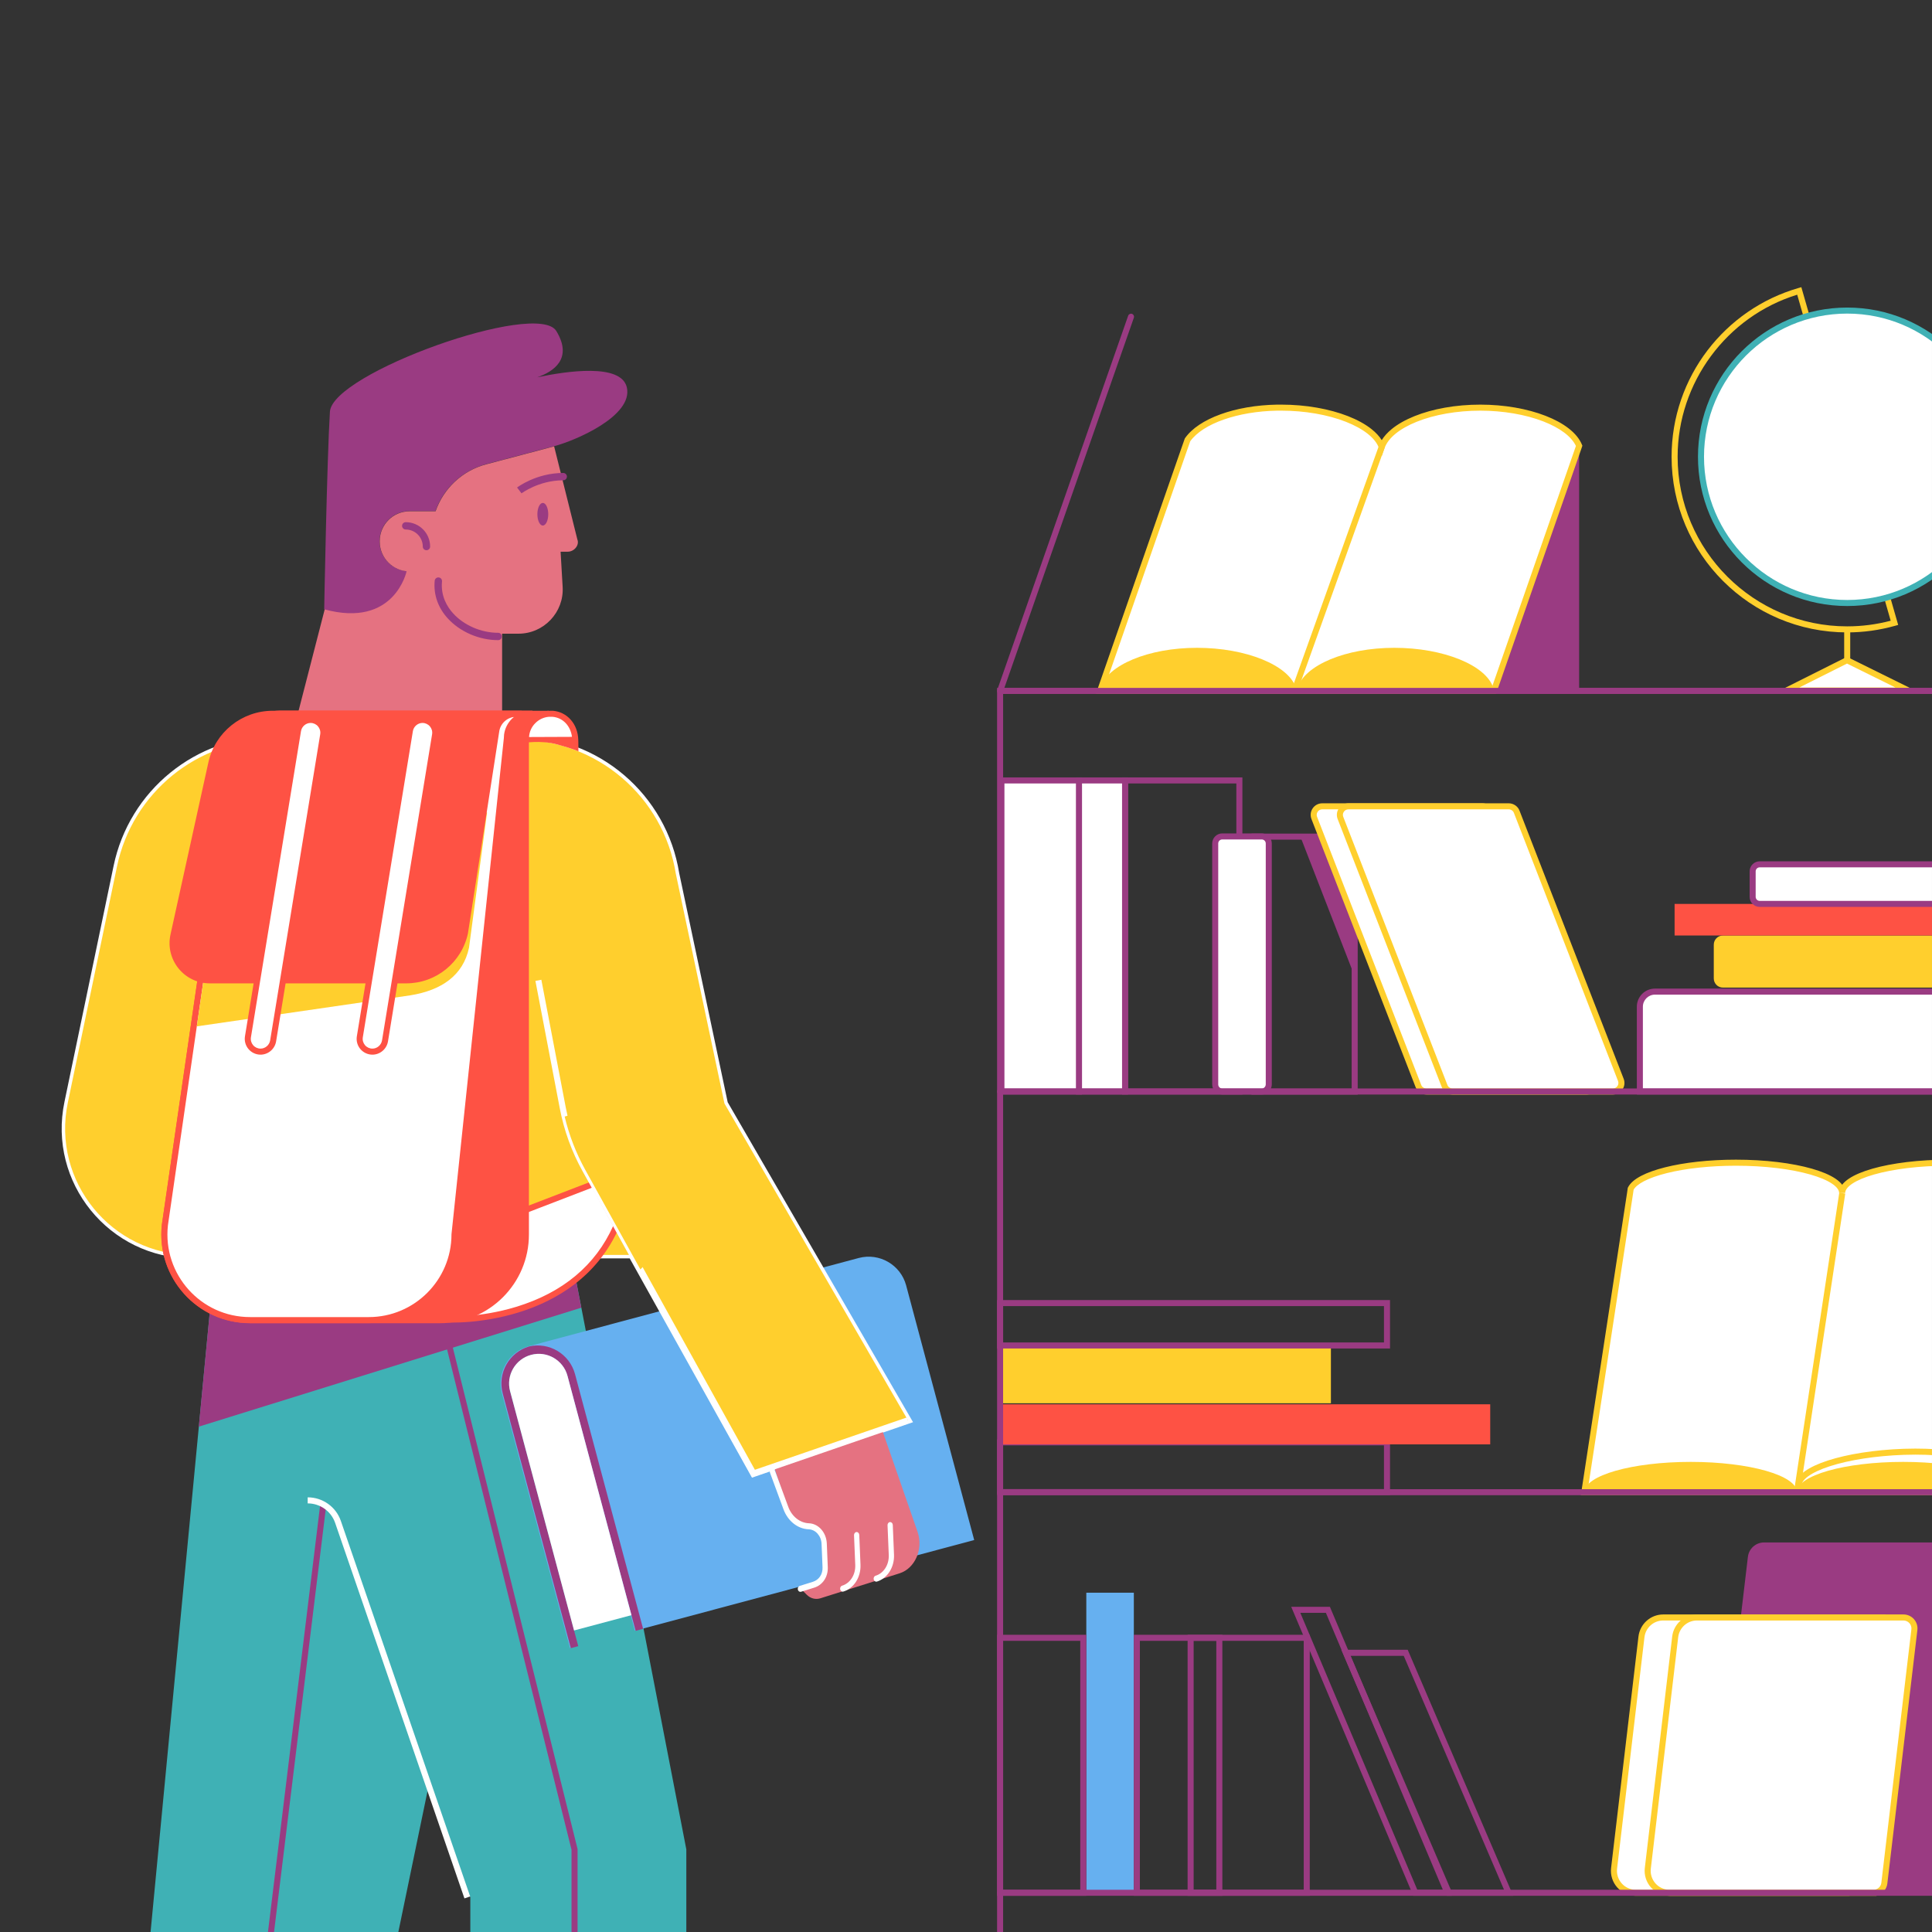 <?xml version="1.0" encoding="UTF-8" standalone="no"?><!DOCTYPE svg PUBLIC "-//W3C//DTD SVG 1.1//EN" "http://www.w3.org/Graphics/SVG/1.1/DTD/svg11.dtd"><svg width="100%" height="100%" viewBox="0 0 65800 65800" version="1.1" preserveAspectRatio="xMidYMid slice" xmlns="http://www.w3.org/2000/svg" xmlns:xlink="http://www.w3.org/1999/xlink" xml:space="preserve" xmlns:serif="http://www.serif.com/" style="fill-rule:evenodd;clip-rule:evenodd;stroke-linejoin:round;stroke-miterlimit:2;"><rect x="0" y="0" width="65800" height="65800" fill="#333333" stroke="none"/><g id="Layer-1" serif:id="Layer 1"></g><rect id="Artboard1" x="0" y="0" width="65799.7" height="65799.7" style="fill:none;"/><path d="M7330.61,42740.7l0,0.085l-2202.59,23058.9l8438.76,0l1000.48,-4830.27l1450.74,3652.59l-0,1177.68l7356.69,0l0,-2813.56l-3923.58,-20245.4l-12120.5,0Zm-0.033,0.085l0.033,-0l-0.033,-0Z" style="fill:#3fb1b5;fill-rule:nonzero;"/><path d="M9126.25,65799.7l207.281,0l1779.19,-14551.1l-204.227,-24.969l-1782.24,14576.1Z" style="fill:#9a3b82;fill-rule:nonzero;"/><path d="M14858.5,44480.4l4606.41,18518.3l-0,2800.98l205.735,0l-0,-2826.19l-3.045,-12.227l-4609.47,-18530.6l-199.635,49.658Z" style="fill:#9a3b82;fill-rule:nonzero;"/><g><clipPath id="_clip1"><rect x="0" y="-0" width="65799.7" height="65799.7" clip-rule="nonzero"/></clipPath><g clip-path="url(#_clip1)"><path d="M15817.8,64655.8l-4403.67,-12789.3c-136.669,-397.538 -512.447,-664.6 -935.09,-664.6l-0,-205.735c510.461,0 964.425,322.865 1129.63,803.401l4403.65,12789.2l-194.525,66.98Z" style="fill:#fff;fill-rule:nonzero;"/><path d="M6771.55,48588.3l559.035,-5847.62l12120.5,0l346.382,1797.21l-13025.9,4050.4l0.019,0Z" style="fill:#9a3b82;fill-rule:nonzero;"/><rect x="36997.4" y="54244.2" width="1618.81" height="10220.4" style="fill:#66b0f0;"/><path d="M68011.9,64464.5l-9215.59,-0c-332.609,-0 -589.861,-288.101 -548.739,-617.351l1282.71,-10827.4c34.334,-277.812 270.926,-487.056 548.739,-487.056l9215.59,-0c332.604,-0 589.861,288.049 548.734,617.308l-1282.71,10827.5c-34.329,277.799 -270.931,487.024 -548.744,487.024l0,-0.019l0,0.038Z" style="fill:#9a3b82;fill-rule:nonzero;"/><path d="M62990.9,64464.5l-7277.8,-0c-445.837,-0 -792.214,-390.994 -740.767,-833.434l932.893,-7884.87c44.565,-373.829 363.499,-658.429 740.767,-658.429l7452.71,-0l-1107.8,9376.74l0,-0.009Z" style="fill:#fff;fill-rule:nonzero;"/><path d="M55074.5,63643.1c-21.132,182.219 36.92,365.523 159.287,502.947c59.72,67.07 130.982,119.96 211.806,157.202c84,38.71 174.002,58.333 267.516,58.333l7186.37,0l1083.49,-9171l-7336.97,-0c-325.493,-0 -600.04,244.078 -638.623,567.74l-932.879,7884.78Zm7916.41,924.213l-7277.8,-0c-123.449,-0 -242.425,-25.977 -353.619,-77.212c-53.091,-24.468 -103.896,-54.637 -150.991,-89.674c-46.527,-34.605 -89.71,-74.157 -128.359,-117.565c-38.765,-43.534 -73.178,-91.172 -102.265,-141.588c-29.434,-51.011 -53.588,-105.152 -71.801,-160.927c-38.124,-116.75 -50.201,-238.279 -35.903,-361.213l0.018,-0.206l932.889,-7884.87c24.566,-206.011 123.777,-395.678 279.391,-534.156c155.839,-138.679 355.967,-215.053 563.533,-215.053l7568.44,0l-13.586,114.938l-1107.8,9376.74l-102.153,-6.015l-0,96.799Z" style="fill:#ffcf2d;fill-rule:nonzero;"/><path d="M63806.9,64464.5l-6945.09,-0c-445.836,-0 -792.218,-390.994 -740.767,-833.434l932.795,-7884.87c44.659,-373.829 363.593,-658.429 740.861,-658.429l7034.32,-0c222.918,-0 397.823,195.475 370.376,418.393l-1022.11,8625.66c-20.56,192.047 -181.702,332.684 -370.381,332.684l0,-0.019l0,0.01Z" style="fill:#fff;fill-rule:nonzero;"/><path d="M56223.2,63643.1c-21.132,182.219 36.92,365.533 159.287,502.957c59.72,67.07 130.982,119.959 211.806,157.202c84,38.709 174.006,58.333 267.516,58.333l6945.1,-0l-0,0.009c138.145,0 253.401,-103.507 268.097,-240.766l0.126,-1.158l1022.12,-8625.66l0.06,-0.469c4.83,-39.247 1.242,-77.928 -10.657,-114.984c-11.459,-35.655 -29.982,-68.114 -55.063,-96.471c-51.423,-58.15 -125.263,-91.5 -202.568,-91.5l-7034.32,0c-325.465,0 -600.054,244.088 -638.726,567.768l-932.776,7884.75l-0,-0.01Zm7583.71,924.236l-102.865,0l-0,-0.014l-6842.23,0c-123.449,0 -242.425,-25.976 -353.619,-77.212c-53.091,-24.468 -103.896,-54.637 -150.991,-89.673c-46.528,-34.606 -89.711,-74.158 -128.359,-117.566c-38.765,-43.534 -73.178,-91.177 -102.265,-141.588c-29.434,-51.011 -53.588,-105.151 -71.802,-160.926c-38.123,-116.751 -50.2,-238.28 -35.903,-361.214l0.024,-0.201l932.79,-7884.87l0.018,-0.117c24.599,-205.913 123.843,-395.575 279.458,-534.043c155.848,-138.675 355.98,-215.048 563.542,-215.048l7034.32,-0c69.534,-0 136.594,14.7 199.317,43.693c60.239,27.851 113.18,67.295 157.361,117.238c44.036,49.798 76.608,106.936 96.822,169.841c21.081,65.627 27.471,133.906 18.992,202.934l-1022.01,8624.86c-22.435,206.667 -174.128,369.833 -369.725,412.796l-0,11.098l-99.68,0.004c-1.063,0.01 -2.117,0.014 -3.185,0.014" style="fill:#ffcf2d;fill-rule:nonzero;"/><path d="M38821.9,64361.7l2603.18,0l0,-8478.22l-2603.18,-0l-0,8478.22Zm2808.92,205.73l-3014.65,0l-0,-8889.68l3014.65,-0l0,8889.68Z" style="fill:#9a3b82;fill-rule:nonzero;"/><path d="M40653.3,64361.7l3748.7,0l0,-8478.22l-3748.7,-0l0,8478.22Zm3954.44,205.73l-4160.18,0l-0,-8889.68l4160.18,-0l0,8889.68Z" style="fill:#9a3b82;fill-rule:nonzero;"/><path d="M48270.5,64361.6l870.696,0l-3984.15,-9431.69l-870.695,0l3984.15,9431.69Zm1180.94,205.731l-1317.37,-0l-26.543,-62.835l-4071.06,-9637.42l-60.366,-142.895l1317.37,-0l26.543,62.835l4071.06,9637.43l60.366,142.891Z" style="fill:#9a3b82;fill-rule:nonzero;"/><path d="M49411.8,64361.6l1813.3,0l-3416.88,-7967.19l-1813.39,-0l3416.97,7967.19Zm2125.39,205.731l-2261.01,-0l-26.726,-62.32l-3505.21,-8172.92l-61.504,-143.415l2261.11,-0l26.726,62.324l3505.1,8172.93l61.509,143.406Z" style="fill:#9a3b82;fill-rule:nonzero;"/><path d="M34164.3,64361.7l2627.19,0l-0,-8478.22l-2627.19,-0l0,8478.22Zm2832.92,205.73l-3038.66,0l0,-8889.68l3038.66,-0l-0,8889.68Z" style="fill:#9a3b82;fill-rule:nonzero;"/><path d="M34164.3,50714.8l12971.1,-0l-0,-1488.51l-12971.1,-0l0,1488.51Zm13176.9,205.73l-13382.6,-0l-0,-1899.98l13382.6,-0l-0,1899.98Z" style="fill:#9a3b82;fill-rule:nonzero;"/><rect x="34061.4" y="47827.2" width="16692.3" height="1365.01" style="fill:#fe5244;"/><rect x="34061.4" y="45858.4" width="11266.5" height="1934.34" style="fill:#ffcf2d;"/><path d="M34164.3,45721.1l12971.1,0l-0,-1238.16l-12971.1,-0l0,1238.16Zm13176.9,205.735l-13382.6,0l-0,-1649.63l13382.6,-0l-0,1649.63Z" style="fill:#9a3b82;fill-rule:nonzero;"/><path d="M69973.7,40573.1l-10.335,58.338l-1557.08,10186.2l-14445.8,0l1557.08,-10186.2l20.556,-144.118c247.021,-500.726 1756,-888.23 3584.01,-888.23c1999.58,0 3618.34,462.954 3618.34,1032.35c-0,-569.394 1618.85,-1032.35 3618.34,-1032.35c1930.91,3.439 3505.1,432.162 3614.89,974.01" style="fill:#fff;fill-rule:nonzero;"/><path d="M54080.2,50714.7l14237.7,0l1543.74,-10098.8l0.393,-2.398l6.573,-37.149c-27.944,-96.78 -126.893,-198.54 -287.665,-295.441c-90.835,-54.754 -201.111,-107.724 -327.769,-157.446c-127.502,-50.051 -272.463,-97.141 -430.893,-139.963c-665.527,-179.909 -1540.48,-279.893 -2463.71,-281.542c-484.466,0.005 -954.283,27.087 -1396.37,80.492c-212.017,25.61 -416.412,57.288 -607.503,94.151c-188.627,36.395 -365.818,78.131 -526.67,124.059c-159.689,45.591 -304.332,95.613 -429.913,148.671c-124.513,52.609 -230.821,108.421 -315.974,165.864c-82.159,55.434 -144.291,112.08 -184.668,168.371c-36.456,50.823 -54.187,99.192 -54.187,147.875l-205.726,-0c0,-48.683 -17.736,-97.056 -54.187,-147.88c-40.372,-56.286 -102.504,-112.937 -184.663,-168.366c-85.144,-57.447 -191.452,-113.255 -315.96,-165.864c-125.581,-53.058 -270.214,-103.08 -429.899,-148.671c-160.847,-45.928 -338.039,-87.664 -526.666,-124.059c-191.086,-36.863 -395.481,-68.541 -607.503,-94.151c-442.149,-53.41 -912.032,-80.492 -1396.6,-80.492c-869.801,0 -1707.89,89.945 -2359.88,253.256c-155.6,38.981 -299.971,82.023 -429.103,127.942c-128.363,45.647 -242.865,94.55 -340.324,145.35c-178.724,93.168 -301.119,193.419 -355.358,290.832l-18.209,127.646l-1538.99,10067.8Zm14414.4,205.731l-14653.9,-0l18.106,-118.409l1557.08,-10186.2l22.73,-159.362l7.266,-14.719c36.643,-74.284 95.651,-146.493 175.365,-214.621c73.633,-62.934 166.66,-123.867 276.482,-181.118c211.684,-110.356 485.735,-208.068 814.545,-290.428c327.625,-82.07 698.46,-146.137 1102.19,-190.435c417.186,-45.778 857.152,-68.991 1307.68,-68.991c492.776,0 970.965,27.583 1421.27,81.977c216.791,26.187 425.997,58.623 621.796,96.395c194.501,37.524 377.591,80.67 544.181,128.233c167.682,47.877 320.256,100.696 453.496,156.996c136.726,57.771 254.802,119.955 350.954,184.827c96.293,64.971 172.455,133.976 226.642,205.286c54.188,-71.319 130.35,-140.31 226.652,-205.286c96.148,-64.872 214.233,-127.056 350.968,-184.827c133.241,-56.3 285.814,-109.119 453.501,-156.996c166.595,-47.563 349.684,-90.709 544.185,-128.233c195.804,-37.772 405.006,-70.208 621.796,-96.395c450.301,-54.394 928.476,-81.977 1421.23,-81.977l0.188,0c940.712,1.677 1834.61,104.196 2517.02,288.667c503.359,136.07 1119.88,379.727 1198.5,767.788l3.879,19.142l-13.51,76.326l-1556.91,10185l-13.346,87.322Z" style="fill:#ffcf2d;fill-rule:nonzero;"/><path d="M62642.3,40619.7l203.377,30.815l-1543.37,10186.2l-203.376,-30.815l1543.37,-10186.2Z" style="fill:#ffcf2d;"/><path d="M61200.6,50821.3c0,-569.295 -1618.77,-1032.35 -3618.24,-1032.35c-1999.58,0 -3618.34,463.053 -3618.34,1032.35l7236.58,-0Z" style="fill:#ffcf2d;fill-rule:nonzero;"/><path d="M68437.1,50821.3c-0,-569.295 -1618.77,-1032.35 -3618.35,-1032.35c-1999.47,0 -3618.34,463.053 -3618.34,1032.35l7236.68,-0Z" style="fill:#ffcf2d;fill-rule:nonzero;"/><path d="M61255.5,50708.2c-55.106,-0 -100.729,-43.642 -102.739,-99.155c-3.317,-91.898 24.636,-183.066 83.082,-270.978c51.896,-78.055 128.888,-154.471 228.853,-227.125c93.782,-68.161 209.591,-134.407 344.232,-196.9c131.151,-60.886 281.785,-118.985 447.729,-172.689c164.81,-53.335 346.302,-102.865 539.445,-147.201c194.36,-44.616 402.353,-84.398 618.203,-118.245c448.075,-70.255 925.196,-114.876 1418.11,-132.626c131.291,-4.689 263.857,-7.018 396.769,-7.018c474.54,0 954.836,29.654 1408.95,87.533c273.503,34.863 529.827,79.02 761.838,131.263c179.511,40.419 341.055,84.909 482.044,132.711l1523.77,-9579.69c8.915,-56.108 61.603,-94.349 117.749,-85.429c56.108,8.924 94.353,61.64 85.429,117.744l-1543.31,9702.55l-19.98,125.628l-118.667,-45.825c-317.229,-122.508 -784.193,-227.233 -1314.89,-294.874c-445.509,-56.783 -917.003,-85.888 -1382.71,-85.888c-130.584,-0 -260.629,2.286 -389.621,6.891c-957.993,34.502 -1852.88,172.371 -2519.79,388.211c-158.027,51.147 -300.843,106.177 -424.452,163.559c-122.596,56.904 -226.862,116.357 -309.893,176.709c-80.126,58.235 -140.178,116.985 -178.489,174.615c-34.601,52.037 -50.561,100.987 -48.804,149.646c2.052,56.773 -42.312,104.463 -99.085,106.51c-1.265,0.047 -2.525,0.07 -3.78,0.07" style="fill:#ffcf2d;fill-rule:nonzero;"/><path d="M68824.8,37174.5l-12974.5,0l0,-2887.8c0,-284.699 229.805,-514.504 514.499,-514.504l11945.6,0c284.601,0 514.406,229.805 514.406,514.504l-0,2887.8Z" style="fill:#fff;fill-rule:nonzero;"/><path d="M55953.2,37071.6l12768.8,0l-0,-2784.94c-0,-226.98 -184.612,-411.639 -411.54,-411.639l-11945.6,0c-226.975,0 -411.634,184.659 -411.634,411.639l-0,2784.94Zm12974.5,205.73l-13180.2,0l-0,-2990.67c-0,-83.414 16.302,-164.332 48.458,-240.5c31.059,-73.581 75.521,-139.606 132.167,-196.248c56.633,-56.647 122.663,-101.109 196.244,-132.168c76.172,-32.15 157.085,-48.453 240.5,-48.453l11945.6,0c83.395,0 164.294,16.303 240.448,48.453c73.567,31.059 139.592,75.531 196.225,132.172c56.632,56.642 101.094,122.668 132.153,196.249c32.137,76.168 48.444,157.081 48.444,240.495l0,2990.67Z" style="fill:#9a3b82;fill-rule:nonzero;"/><path d="M69857.3,33635.2l-11177.3,-0c-174.915,-0 -312.147,-140.675 -312.147,-312.147l0,-1148.92c0,-174.915 140.675,-312.048 312.147,-312.048l11177.3,-0c174.91,-0 312.142,140.576 312.142,312.048l-0,1148.92c-0,171.472 -140.666,312.147 -312.142,312.147" style="fill:#ffcf2d;fill-rule:nonzero;"/><rect x="57033.4" y="30784.9" width="13259.2" height="1076.94" style="fill:#fe5244;"/><path d="M70052.6,30784.9l-10120.9,-0c-133.69,-0 -240.031,-109.789 -240.031,-240.134l-0,-867.669c-0,-133.695 109.69,-240.036 240.031,-240.036l10120.9,-0c133.788,-0 240.134,109.691 240.134,240.036l0,867.669c0,130.345 -106.346,240.134 -240.134,240.134" style="fill:#fff;fill-rule:nonzero;"/><path d="M59931.6,29540c-75.633,0 -137.166,61.533 -137.166,137.171l-0,867.669c-0,75.685 61.533,137.264 137.166,137.264l10120.9,0c75.689,0 137.269,-61.579 137.269,-137.264l-0,-867.669c-0,-75.638 -61.58,-137.171 -137.269,-137.171l-10120.9,0Zm10120.9,1347.84l-10120.9,0c-46.603,0 -91.833,-9.257 -134.426,-27.508c-40.793,-17.483 -77.418,-42.443 -108.833,-74.181c-31.19,-31.514 -55.71,-68.143 -72.865,-108.862c-17.769,-42.171 -26.777,-86.735 -26.777,-132.448l-0,-867.669c-0,-46.598 9.243,-91.819 27.48,-134.402c17.474,-40.803 42.419,-77.423 74.139,-108.843c31.504,-31.199 68.124,-55.719 108.843,-72.879c42.161,-17.773 86.722,-26.782 132.439,-26.782l10120.9,0c46.612,0 91.847,9.248 134.435,27.476c40.822,17.469 77.451,42.41 108.88,74.129c31.209,31.509 55.738,68.129 72.907,108.848c17.764,42.166 26.777,86.731 26.777,132.453l0,867.669c0,45.717 -9.013,90.282 -26.777,132.453c-17.165,40.724 -41.684,77.353 -72.893,108.871c-31.425,31.734 -68.049,56.689 -108.862,74.172c-42.602,18.251 -87.85,27.503 -134.467,27.503" style="fill:#9a3b82;fill-rule:nonzero;"/><path d="M38420.6,37071.6l3686.95,0l-0,-10388.6l-3686.95,0l-0,10388.6Zm3892.69,205.731l-4098.42,-0l-0,-10800.1l4098.42,-0l0,10800.1Z" style="fill:#9a3b82;fill-rule:nonzero;"/><rect x="36747" y="26580.2" width="1570.79" height="10594.3" style="fill:#fff;"/><path d="M36849.9,37071.6l1365.06,0l0,-10388.6l-1365.06,0l0,10388.6Zm1570.79,205.731l-1776.52,-0l0,-10800.1l1776.52,-0l-0,10800.1Z" style="fill:#9a3b82;fill-rule:nonzero;"/><rect x="34106.1" y="26580.2" width="2640.85" height="10594.3" style="fill:#fff;"/><path d="M34208.9,37071.6l2435.12,0l0,-10388.6l-2435.12,0l-0,10388.6Zm2640.85,205.731l-2846.59,-0l-0,-10800.1l2846.59,-0l-0,10800.1Z" style="fill:#9a3b82;fill-rule:nonzero;"/><path d="M42827.7,37075.2l3206.79,-0l0,-8478.22l-3206.79,0l-0,8478.22Zm3412.53,205.735l-3618.27,-0l-0,-8889.68l3618.27,-0l0,8889.68Z" style="fill:#9a3b82;fill-rule:nonzero;"/><path d="M42971.9,37174.5l-1344.4,0c-130.35,0 -240.135,-106.341 -240.135,-240.134l0,-8207.15c0,-130.35 106.342,-240.134 240.135,-240.134l1344.4,-0c130.345,-0 240.134,106.341 240.134,240.134l-0,8207.15c-3.448,133.793 -109.789,240.134 -240.134,240.134" style="fill:#fff;fill-rule:nonzero;"/><path d="M41627.5,28590c-75.685,0 -137.264,61.58 -137.264,137.269l-0,8207.15c-0,75.69 61.579,137.269 137.264,137.269l1344.4,0c74.617,0 134.707,-60.872 137.269,-138.791l0,-8205.63c0,-75.689 -61.575,-137.269 -137.269,-137.269l-1344.4,0Zm1344.4,8687.42l-1344.4,-0c-45.722,-0 -90.277,-9.009 -132.448,-26.778c-40.733,-17.159 -77.362,-41.683 -108.876,-72.888c-31.733,-31.424 -56.688,-68.053 -74.176,-108.866c-18.247,-42.602 -27.499,-87.841 -27.499,-134.468l-0,-8207.15c-0,-45.722 9.009,-90.282 26.777,-132.453c17.16,-40.728 41.684,-77.357 72.889,-108.871c31.424,-31.738 68.053,-56.693 108.87,-74.176c42.602,-18.247 87.842,-27.504 134.463,-27.504l1344.4,0c45.718,0 90.287,9.014 132.453,26.778c40.724,17.164 77.363,41.688 108.871,72.888c31.743,31.429 56.694,68.058 74.177,108.871c18.251,42.602 27.499,87.846 27.499,134.467l-0,8208.47l-0.033,1.322c-2.347,91.181 -38.77,176.535 -102.57,240.331c-31.331,31.33 -67.698,55.929 -108.103,73.113c-41.988,17.857 -86.497,26.913 -132.294,26.913" style="fill:#9a3b82;fill-rule:nonzero;"/><path d="M46137.7,28494.1l0,4760.37l-1848.66,-4760.37l1848.66,-0Z" style="fill:#9a3b82;fill-rule:nonzero;"/><path d="M54039.3,37174.5l-5460.02,0c-120.109,0 -229.8,-75.45 -271.02,-185.24l-3546.23,-9129.81c-75.456,-192.023 65.125,-397.828 270.926,-397.828l5460.02,-0c120.114,-0 229.804,75.46 271.024,185.244l3546.23,9129.81c75.451,192.028 -65.125,397.828 -270.926,397.828" style="fill:#fff;fill-rule:nonzero;"/><path d="M45033,27564.5c-63.594,0 -120.437,29.884 -155.951,82c-35.529,52.131 -42.537,116.034 -19.236,175.346l0.146,0.375l3546.23,9129.81l0.422,1.091c26.201,69.787 98.044,118.531 174.718,118.531l5460.02,-0c63.594,-0 120.437,-29.893 155.952,-82.005c35.523,-52.125 42.536,-116.038 19.235,-175.341l-0.145,-0.374l-3546.23,-9129.81l-0.413,-1.087c-26.201,-69.792 -98.049,-118.531 -174.718,-118.531l-5460.02,0Zm9006.35,9712.88l-5460.02,0c-79.686,0 -156.875,-24.008 -223.218,-69.445c-32.404,-22.181 -61.126,-48.851 -85.378,-79.259c-24.913,-31.228 -44.598,-65.782 -58.525,-102.701l-3545.88,-9128.89c-24.294,-61.832 -32.858,-128.743 -24.772,-193.513c7.683,-61.542 30.328,-121.346 65.482,-172.928c35.148,-51.573 82.515,-94.517 136.974,-124.176c57.293,-31.204 122.643,-47.699 188.987,-47.699l5460.02,0c79.681,0 156.87,24.014 223.214,69.441c32.399,22.191 61.125,48.856 85.382,79.264c24.889,31.204 44.56,65.725 58.492,102.621l3546.05,9129.35c24.163,61.547 32.712,128.415 24.636,193.133c-7.692,61.547 -30.333,121.342 -65.486,172.929c-35.154,51.578 -82.515,94.517 -136.974,124.175c-57.293,31.205 -122.644,47.699 -188.988,47.699" style="fill:#ffcf2d;fill-rule:nonzero;"/><path d="M54931.1,37174.5l-5460.02,0c-120.114,0 -229.805,-75.45 -271.025,-185.24l-3546.23,-9129.81c-75.455,-192.023 65.126,-397.828 270.926,-397.828l5460.02,-0c120.119,-0 229.805,75.46 271.025,185.244l3546.23,9129.81c75.451,192.028 -65.126,397.828 -270.926,397.828" style="fill:#fff;fill-rule:nonzero;"/><path d="M45924.8,27564.5c-63.594,0 -120.437,29.884 -155.951,82c-35.524,52.131 -42.537,116.034 -19.236,175.346l0.15,0.375l3546.23,9129.81l0.417,1.091c26.205,69.787 98.044,118.531 174.722,118.531l5460.01,-0c63.594,-0 120.437,-29.893 155.952,-82.005c35.528,-52.125 42.536,-116.038 19.239,-175.341l-0.145,-0.374l-3546.23,-9129.81l-0.417,-1.087c-26.201,-69.792 -98.049,-118.531 -174.718,-118.531l-5460.02,0Zm9006.35,9712.88l-5460.01,0c-79.69,0 -156.879,-24.008 -223.218,-69.445c-32.403,-22.181 -61.13,-48.851 -85.382,-79.259c-24.913,-31.228 -44.598,-65.782 -58.525,-102.701l-3545.87,-9128.89c-24.295,-61.832 -32.863,-128.743 -24.777,-193.513c7.687,-61.542 30.328,-121.346 65.486,-172.928c35.149,-51.573 82.511,-94.517 136.97,-124.176c57.293,-31.204 122.643,-47.699 188.987,-47.699l5460.02,0c79.681,0 156.875,24.014 223.218,69.441c32.399,22.191 61.121,48.856 85.378,79.264c24.889,31.204 44.565,65.725 58.492,102.621l3546.05,9129.35c24.159,61.547 32.708,128.415 24.632,193.133c-7.687,61.547 -30.333,121.342 -65.486,172.929c-35.149,51.578 -82.511,94.517 -136.974,124.175c-57.293,31.205 -122.644,47.699 -188.988,47.699" style="fill:#ffcf2d;fill-rule:nonzero;"/><path d="M61209.3,10036.7c-2403.39,739.656 -4072.87,2994.78 -4072.87,5520.35c0,3184.7 2590.94,5775.64 5775.64,5775.64c498.744,-0 996.44,-64.536 1480.92,-191.911l-3183.69,-11104.1Zm1702.77,11501.7c-405.919,-0 -811.571,-40.869 -1205.69,-121.463c-384.168,-78.562 -762.031,-195.794 -1123.07,-348.429c-354.472,-149.871 -696.338,-335.359 -1016.09,-551.339c-316.695,-213.901 -614.479,-459.572 -885.082,-730.17c-270.612,-270.604 -516.274,-568.382 -730.184,-885.077c-215.98,-319.755 -401.478,-661.616 -551.349,-1016.09c-152.644,-361.045 -269.876,-738.908 -348.438,-1123.09c-80.604,-394.127 -121.468,-799.788 -121.468,-1205.72c0,-666.75 109.077,-1321.73 324.191,-1946.73c103.957,-302.037 233.468,-598.115 384.936,-880.022c149.688,-278.581 323.085,-547.559 515.385,-799.48c191.24,-250.524 403.974,-487.848 632.294,-705.369c228.582,-217.775 476.113,-418.881 735.717,-597.727c261.636,-180.236 539.44,-340.554 825.694,-476.497c290.265,-137.845 593.792,-252.787 902.139,-341.627l98.977,-28.515l28.389,99.005l3241.07,11304.2l28.478,99.333l-99.455,28.029c-533.964,150.479 -1084.54,226.778 -1636.44,226.778" style="fill:#ffcf2d;fill-rule:nonzero;"/><rect x="62809.1" y="21435.6" width="205.73" height="2095.49" style="fill:#ffcf2d;"/><path d="M62912,10577.4c2748.46,-0 4979.86,2231.38 4979.86,4979.85c0,2748.47 -2231.39,4979.85 -4979.86,4979.85c-2748.47,0 -4979.85,-2231.38 -4979.85,-4979.85c0,-2748.47 2231.39,-4979.85 4979.85,-4979.85" style="fill:#fff;"/><path d="M62912,10680.3c-2689.18,-0 -4876.98,2187.81 -4876.98,4876.99c0,2689.18 2187.81,4876.98 4876.98,4876.98c2689.18,0 4876.99,-2187.8 4876.99,-4876.98c0,-2689.18 -2187.81,-4876.99 -4876.99,-4876.99m-0,9959.71c-344.56,0 -688.993,-34.769 -1023.73,-103.338c-326.257,-66.836 -647.22,-166.557 -953.974,-296.397c-301.142,-127.464 -591.622,-285.214 -863.373,-468.866c-269.127,-181.885 -522.224,-390.745 -752.258,-620.779c-230.034,-230.03 -438.894,-483.126 -620.78,-752.263c-183.651,-271.746 -341.402,-562.222 -468.861,-863.369c-129.839,-306.749 -229.561,-627.722 -296.397,-953.969c-68.573,-334.74 -103.343,-679.182 -103.343,-1023.74c0,-344.559 34.77,-689.002 103.343,-1023.74c66.836,-326.252 166.558,-647.22 296.397,-953.97c127.459,-301.147 285.21,-591.622 468.861,-863.368c181.886,-269.132 390.746,-522.233 620.78,-752.268c230.034,-230.034 483.131,-438.893 752.258,-620.779c271.751,-183.652 562.231,-341.397 863.373,-468.866c306.754,-129.835 627.717,-229.556 953.974,-296.392c334.74,-68.569 679.173,-103.343 1023.73,-103.343c344.559,-0 688.992,34.774 1023.73,103.343c326.257,66.836 647.22,166.557 953.979,296.392c301.142,127.469 591.617,285.214 863.373,468.866c269.127,181.886 522.219,390.745 752.258,620.779c230.03,230.035 438.894,483.136 620.775,752.268c183.661,271.741 341.407,562.221 468.866,863.368c129.844,306.75 229.561,627.718 296.401,953.97c68.574,334.735 103.339,679.178 103.339,1023.74c-0,344.555 -34.765,688.997 -103.339,1023.74c-66.84,326.247 -166.557,647.22 -296.401,953.969c-127.459,301.147 -285.205,591.627 -468.866,863.369c-181.881,269.137 -390.745,522.233 -620.775,752.263c-230.039,230.034 -483.131,438.898 -752.258,620.779c-271.756,183.652 -562.231,341.402 -863.373,468.866c-306.759,129.84 -627.722,229.561 -953.979,296.397c-334.74,68.569 -679.173,103.338 -1023.73,103.338" style="fill:#3fb1b5;fill-rule:nonzero;"/><path d="M64993.6,23517.4l-4146.52,0l2057.81,-1032.35l2088.7,1032.35Z" style="fill:#fff;fill-rule:nonzero;"/><path d="M61281.5,23414.5l3271.78,0l-1648.07,-814.568l-1623.71,814.568Zm4152.35,205.735l-5021.25,0l2491.92,-1250.13l45.928,22.688l2088.7,1032.35l394.699,195.091Z" style="fill:#ffcf2d;fill-rule:nonzero;"/><path d="M68519.2,84212.5l1670.28,0l-0,-60578.4l-36025.5,0l-0,60578.4l1649.73,0l-0,-4321.46c-0,-127.83 12.901,-255.631 38.348,-379.858c24.81,-121.112 61.828,-240.261 110.028,-354.126c47.306,-111.784 105.854,-219.582 174.011,-320.442c67.482,-99.849 144.984,-193.771 230.329,-279.13c85.354,-85.344 179.262,-162.842 279.129,-230.343c100.846,-68.161 208.658,-126.71 320.429,-174.025c113.883,-48.2 233.028,-85.208 354.144,-110.032c124.227,-25.447 252.047,-38.358 379.891,-38.358l28932.8,-0c127.849,-0 255.659,12.901 379.896,38.358c121.112,24.814 240.265,61.823 354.139,110.023c111.776,47.315 219.583,105.854 320.434,174.011c99.862,67.486 193.77,144.984 279.124,230.334c85.35,85.354 162.838,179.257 230.339,279.129c68.147,100.846 126.701,208.658 174.011,320.438c48.195,113.869 85.218,233.023 110.018,354.13c25.452,124.232 38.353,252.043 38.353,379.891l0,4321.46Zm1876.02,205.74l-2081.75,-0l-0,-4527.2c-0,-926.677 -753.912,-1680.57 -1680.59,-1680.57l-28932.8,-0c-926.672,-0 -1680.58,753.897 -1680.58,1680.57l0,4527.2l-2061.19,-0l-0,-60989.9l36436.9,0l0,60989.9Z" style="fill:#9a3b82;fill-rule:nonzero;"/><path d="M53782.4,15183.3l0,8347.82l-2922.04,-0l2922.04,-8347.82Z" style="fill:#9a3b82;fill-rule:nonzero;"/><path d="M53782.4,15183.3l-20.56,61.781l-2884.37,8286.04l-13410,-0l2884.37,-8286.04l92.569,-264.138c432.157,-620.747 1629.1,-1073.47 3055.83,-1097.47l137.231,0c1666.77,0 3151.85,579.625 3422.78,1340.95c267.577,-761.323 1687.43,-1340.95 3354.3,-1340.95c1632.53,0 3062.71,558.971 3367.88,1299.83" style="fill:#fff;fill-rule:nonzero;"/><path d="M37612.2,23428.3l13192.2,0l2860.1,-8216.35l7.823,-23.503c-149.768,-319.946 -543,-616.006 -1113.22,-836.914c-607.803,-235.473 -1369.42,-365.149 -2144.54,-365.149c-789.946,0 -1558.3,134.079 -2163.49,377.544c-585.317,235.464 -973.757,553.19 -1093.76,894.653l-96.442,274.407l-97.515,-274.028c-59.776,-167.977 -188.22,-331.025 -381.746,-484.63c-96.242,-76.373 -208.429,-149.908 -333.42,-218.547c-125.042,-68.668 -264.115,-133.091 -413.353,-191.494c-622.738,-243.695 -1403.1,-377.905 -2197.34,-377.905l-136.304,0c-1346.89,22.805 -2534.9,441.021 -2964.43,1042.17l-87.752,250.389l-2836.78,8149.36Zm13338.4,205.74l-13627.9,-0l47.582,-136.688l2884.36,-8286.05l0.075,-0.206l97.211,-277.372l8.015,-11.511c114.286,-164.163 277.986,-317.861 486.541,-456.817c202.292,-134.781 443.729,-253.743 717.602,-353.568c274.819,-100.181 577.596,-179.365 899.899,-235.351c331.648,-57.612 679.698,-89.847 1034.48,-95.819l1.729,-0.015l137.231,0c414.267,0 823.943,34.999 1217.64,104.004c190.411,33.387 376.64,74.828 553.508,123.182c175.884,48.093 344.498,103.559 501.162,164.871c157.46,61.613 304.627,129.835 437.404,202.747c135.114,74.195 257.004,154.18 362.286,237.735c149.904,118.971 266.916,245.161 349.792,376.968c80.702,-131.61 193.878,-257.453 338.329,-375.928c102.177,-83.808 220.384,-163.92 351.338,-238.106c129.066,-73.127 272.168,-141.447 425.332,-203.06c309.012,-124.306 656.406,-221.33 1032.54,-288.353c387.475,-69.051 793.82,-104.06 1207.74,-104.06c405.638,0 805.888,33.791 1189.64,100.434c372.897,64.756 719.18,158.495 1029.22,278.605c312.245,120.971 576.875,264.508 786.541,426.639c221.808,171.518 375.764,359.198 457.59,557.846l14.565,35.369l-33.097,99.398l-2884.36,8286.05l-24.032,69.052Z" style="fill:#ffcf2d;fill-rule:nonzero;"/><path d="M44144.7,23462.6c-11.505,-0 -23.203,-1.944 -34.661,-6.043c-53.485,-19.147 -81.33,-78.028 -62.184,-131.517l2911.81,-8135.23c19.141,-53.484 78.013,-81.349 131.516,-62.188c53.49,19.15 81.326,78.027 62.184,131.516l-2911.81,8135.24c-15.042,42.03 -54.632,68.227 -96.855,68.227" style="fill:#ffcf2d;fill-rule:nonzero;"/><path d="M44138.2,23428.2l-6670.72,-0c246.917,-771.657 1632.53,-1365.06 3299.31,-1365.06c1673.75,0 3124.49,593.403 3371.41,1365.06" style="fill:#ffcf2d;fill-rule:nonzero;"/><path d="M50859.9,23428.2l-6670.73,-0c246.923,-771.657 1632.54,-1365.06 3299.31,-1365.06c1673.75,0 3124.49,593.403 3371.42,1365.06" style="fill:#ffcf2d;fill-rule:nonzero;"/><path d="M70292.6,50924.2l-36231.2,-0c-56.81,-0 -102.87,-46.06 -102.87,-102.87c0,-56.811 46.06,-102.865 102.87,-102.865l36231.2,-0c56.811,-0 102.861,46.054 102.861,102.865c-0,56.81 -46.05,102.87 -102.861,102.87" style="fill:#9a3b82;fill-rule:nonzero;"/><path d="M70292.6,37277.4l-36231.2,0c-56.81,0 -102.87,-46.054 -102.87,-102.865c0,-56.81 46.06,-102.865 102.87,-102.865l36231.2,0c56.811,0 102.861,46.055 102.861,102.865c-0,56.811 -46.05,102.865 -102.861,102.865" style="fill:#9a3b82;fill-rule:nonzero;"/><path d="M70292.6,64567.3l-36231.2,-0c-56.81,-0 -102.87,-46.059 -102.87,-102.87c0,-56.81 46.06,-102.865 102.87,-102.865l36231.2,-0c56.811,-0 102.861,46.055 102.861,102.865c-0,56.811 -46.05,102.87 -102.861,102.87" style="fill:#9a3b82;fill-rule:nonzero;"/><path d="M70292.8,23634.1l-36231.2,0c-33.336,0 -64.596,-16.148 -83.888,-43.337c-19.296,-27.19 -24.215,-62.034 -13.206,-93.496l4458.56,-12744.7c18.762,-53.615 77.423,-81.882 131.062,-63.125c53.629,18.757 81.892,77.442 63.13,131.062l-4410.69,12607.9l36013.2,-0l4434.46,-12675.8c18.762,-53.615 77.413,-81.892 131.066,-63.125c53.616,18.757 81.883,77.442 63.126,131.062l-4458.57,12744.7c-14.434,41.267 -53.382,68.897 -97.099,68.897" style="fill:#9a3b82;fill-rule:nonzero;"/><path d="M30861,43776.8l2318.5,8673.64l-11558,3090.16l-2321.95,-8680.53c-72.012,-270.926 -246.922,-483.608 -469.84,-613.86c-222.923,-130.35 -497.288,-174.915 -768.214,-102.903c-538.508,144.02 -860.881,699.646 -716.857,1238.05l2321.94,8680.53l-253.804,68.569l-2318.5,-8673.64c-185.24,-689.32 212.687,-1395.85 891.771,-1601.65c13.674,-3.438 27.442,-6.886 41.117,-10.227l11221.9,-3001.04c703.088,-185.141 1423.29,233.243 1611.98,932.893" style="fill:#66b0f0;fill-rule:nonzero;"/><path d="M19584.9,46801.6l2318.51,8673.65l-253.804,68.564l-2321.95,-8680.43c-72.013,-271.02 -246.923,-483.613 -469.841,-613.958c-222.918,-130.345 -497.288,-174.91 -768.209,-102.903c-538.508,144.123 -860.881,699.65 -716.862,1238.15l2321.95,8680.53l-253.804,68.569l-2318.51,-8673.64c-185.141,-689.409 212.687,-1395.85 891.771,-1601.64c689.316,-161.236 1385.62,253.804 1570.76,943.12" style="fill:#9a3b82;fill-rule:nonzero;"/><path d="M19327.7,46859.7l2177.83,8148.91l-1954.91,521.292l-2177.83,-8148.91c-144.024,-538.503 174.91,-1094.04 716.763,-1238.15c271.02,-72.017 545.39,-27.349 768.308,102.898c222.918,130.349 397.828,343.032 469.841,613.958" style="fill:#fff;fill-rule:nonzero;"/><path d="M21481.4,42799.3l-14952.7,-0c-339.378,-0 -676.695,-38.639 -1002.59,-114.844c-315.688,-73.816 -623.379,-183.478 -914.543,-325.933c-284.484,-139.186 -554.782,-310.432 -803.391,-508.972c-245.583,-196.122 -470.834,-419.518 -669.495,-663.995c-198.563,-244.346 -371.075,-510.362 -512.738,-790.667c-143.424,-283.781 -255.701,-583.181 -333.724,-889.893c-79.854,-313.917 -124.241,-637.302 -131.928,-961.174c-7.936,-334.338 23.212,-672.184 92.587,-1004.15l1673.67,-8039.08c130.167,-624.504 364.9,-1215.31 697.678,-1756.02c323.895,-526.286 731.819,-991.329 1212.45,-1382.22c480.577,-390.853 1018.85,-695.382 1599.86,-905.118c596.831,-215.446 1222.59,-324.697 1859.91,-324.697l8362.94,0c660.533,0 1307.36,116.77 1922.51,347.066c597.811,223.804 1147.96,547.779 1635.18,962.917c487.235,415.157 894.372,906.874 1210.09,1461.48c324.669,570.308 542.354,1189.82 647.023,1841.31l1654.3,7815.96l6281.39,10843.3l-5371.46,1850.02l-4156.98,-7455.25Z" style="fill:#ffcf2d;fill-rule:nonzero;"/><path d="M17659.3,25074l-8362.94,0c-644.109,0 -1276.56,110.408 -1879.78,328.168c-587.218,211.98 -1131.23,519.751 -1616.93,914.764c-485.745,395.059 -898.02,865.064 -1225.37,1396.96c-336.338,546.499 -573.577,1143.61 -705.131,1774.74l-1673.68,8039.16c-70.274,336.273 -101.835,678.616 -93.791,1017.44c7.79,328.266 52.782,656.041 133.718,974.221c79.072,310.844 192.866,614.282 338.212,901.871c143.551,284.034 318.358,553.593 519.558,801.185c201.303,247.718 429.548,474.089 678.396,672.821c251.944,201.205 525.883,374.752 814.198,515.815c295.109,144.39 606.983,255.538 926.949,330.356c330.252,77.221 672.057,116.375 1015.91,116.375l14918.4,0l4116.36,7382.4l47.736,85.621l92.686,-31.922l5257.86,-1810.89l134.519,-46.331l-71.319,-123.108l-6241.04,-10773.6l-1652.09,-7805.47c-105.872,-657.914 -325.802,-1283.5 -653.703,-1859.49c-158.935,-279.2 -343.688,-546.388 -549.123,-794.153c-203.837,-245.836 -430.564,-475.608 -673.879,-682.931c-243.316,-207.318 -506.175,-394.713 -781.28,-556.965c-277.255,-163.526 -570.415,-303.564 -871.351,-416.225c-621.74,-232.761 -1275.47,-350.776 -1943.05,-350.776m0,117.116c2664.89,-0 4935.29,1934.35 5357.22,4564.91l1656.54,7826.53l6250.41,10789.8l-5257.85,1810.89l-4149.87,-7442.48l-14987.1,-0c-2733.47,-0 -4777.54,-2513.88 -4218.5,-5189.1l1673.68,-8039.12c524.73,-2517.42 2743.74,-4321.42 5312.57,-4321.42l8362.94,-0" style="fill:#fff;fill-rule:nonzero;"/><path d="M17101,18154.3l-0,7040.41l-6983.35,-787.609l1003.74,-3895.94l5979.61,-2356.86Z" style="fill:#e57281;fill-rule:nonzero;"/><path d="M18887.4,15192c-5.022,-0 -15.07,5.017 -20.092,5.017l-2306.76,610.421c-825.563,220.173 -1461.1,830.59 -1731.22,1601.19l-885.7,0c-560.474,0 -1015.74,455.402 -1015.74,1015.88l0,14.93c0,530.469 405.32,965.788 925.604,1010.71l-5.022,5.022c0,-0 -410.2,1951.53 -2807.09,1296.04c-0,-0 95.154,-5133.94 195.194,-6730.1c85.111,-1316 7065.38,-3807.91 7710.82,-2747.1c570.514,940.67 -89.991,1381.02 -650.465,1576.21c990.767,-210.12 2862.21,-490.425 3052.38,345.323c220.168,970.674 -1756.34,1811.31 -2461.91,1996.46" style="fill:#9a3b82;fill-rule:nonzero;"/><path d="M19337.8,18789.9l-245.147,0l70.045,1200.89c50.088,860.731 -640.558,1591.28 -1501.15,1591.28l-1080.75,-0c-1040.86,-0 -1886.52,-845.651 -1886.52,-1886.51l0,-235.094l-745.475,0c-560.474,0 -1015.88,-455.416 -1015.88,-1015.89l-0,-14.925c-0,-560.474 455.407,-1015.75 1015.88,-1015.75l885.56,-0c270.261,-770.594 905.651,-1386.17 1731.36,-1601.32l2306.76,-610.422l790.546,3167.35c80.088,200.221 -110.084,420.389 -325.231,420.389" style="fill:#e57281;fill-rule:nonzero;"/><path d="M16965.8,21802c-314.349,0 -639.059,-68.072 -939.04,-196.853c-303.077,-130.12 -572.101,-318.601 -777.986,-545.075c-159.68,-175.641 -279.227,-370.508 -355.329,-579.175c-81.855,-224.469 -111.672,-460.725 -88.629,-702.199c6.563,-68.747 67.632,-119.2 136.365,-112.595c68.747,6.554 119.163,67.604 112.6,136.356c-47.924,502.15 180.223,869.575 380.045,1089.38c370.138,407.137 957.155,660.06 1531.97,660.06c69.061,-0 125.047,55.986 125.047,125.052c-0,69.06 -55.986,125.046 -125.047,125.046" style="fill:#9a3b82;fill-rule:nonzero;"/><path d="M14524,18739.6c-69.066,-0 -125.052,-55.987 -125.052,-125.047c0,-320.101 -260.423,-580.529 -580.524,-580.529c-69.065,-0 -125.052,-55.986 -125.052,-125.052c0,-69.061 55.987,-125.047 125.052,-125.047c112.234,0 221.105,21.948 323.586,65.22c98.982,41.796 187.817,101.637 264.026,177.861c76.2,76.214 136.028,165.044 177.819,264.031c43.258,102.462 65.192,211.309 65.192,323.516c-0,69.06 -55.986,125.047 -125.047,125.047" style="fill:#9a3b82;fill-rule:nonzero;"/><path d="M18487.1,17128.3c102.129,-0 185.146,172.722 185.146,385.367c-0,212.631 -83.017,385.362 -185.146,385.362c-102.135,0 -185.151,-172.731 -185.151,-385.362c-0,-212.645 83.016,-385.367 185.151,-385.367" style="fill:#9a3b82;"/><path d="M17762.1,16802.7l0.164,-0.122l-151.867,-198.713c6.76,-5.172 168.666,-127.895 442.853,-250.042c160.12,-71.333 326.453,-128.181 494.383,-168.97c210.424,-51.1 424.006,-77.02 634.819,-77.02c69.066,-0 125.052,55.986 125.052,125.051c-0,69.066 -55.986,125.052 -125.052,125.052c-429.67,-0 -791.984,120.264 -1020.27,221.171c-249.691,110.351 -398.615,222.473 -400.086,223.593" style="fill:#9a3b82;fill-rule:nonzero;"/><path d="M15318.4,44939.2c0,0 4201.41,181.802 5679.59,-3189.62l-781.982,-1430.18l-2335.63,898.658l-2561.98,3721.14Z" style="fill:#fff;fill-rule:nonzero;"/><path d="M17947,41302.6l-2433.61,3534.68c116.521,-1.87 281.645,-8.119 481.96,-25.401c375.651,-32.408 955.496,-111.372 1584.62,-303.498c1587.83,-484.911 2698.91,-1411.3 3303.31,-2754.1l-714.401,-1306.57l-2221.88,854.894Zm-2514.53,3741.22c-73.024,-0 -114.347,-1.696 -118.568,-1.879l-185.666,-8.034l105.39,-153.07l2561.98,-3721.14l18.059,-26.234l29.729,-11.44l2335.63,-898.653l84.01,-32.324l849.417,1553.51l-20.298,46.303c-91.875,209.543 -197.429,412.632 -313.735,603.605c-111.311,182.795 -235.421,359.326 -368.863,524.703c-127.239,157.68 -266.307,309.354 -413.344,450.806c-139.607,134.299 -290.03,262.893 -447.092,382.191c-542.12,411.761 -1186.53,733.033 -1915.34,954.888c-285.608,86.937 -585.059,158.64 -890.043,213.113c-243.868,43.558 -491.849,76.266 -737.061,97.225c-258.044,22.051 -456.967,26.426 -574.21,26.426" style="fill:#fe5244;fill-rule:nonzero;"/><path d="M18683,24309.8c-202.357,17.216 -387.597,106.346 -524.735,243.484c-150.906,150.906 -246.922,360.15 -246.922,593.393l0,16898c0,1611.88 -1306.72,2918.6 -2918.69,2918.6l-6478.62,-0c-1742.28,-0 -3086.72,-1512.42 -2901.51,-3230.74l-0,-3.444l2332.17,-16040.6c116.591,-792.218 792.251,-1378.73 1594.79,-1378.73l9143.51,-0Z" style="fill:#fe5244;fill-rule:nonzero;"/><path d="M5715.37,41736.5l-0,1.518l-0.59,5.5c-21.971,203.861 -21.924,409.479 0.15,611.143c21.451,195.958 63.884,390.192 126.138,577.301c61.031,183.446 141.546,361.443 239.314,529.055c96.822,165.985 211.109,322.743 339.688,465.928c128.2,142.76 271.287,272.782 425.285,386.44c155.787,114.975 323.717,213.929 499.129,294.106c179.196,81.906 367.701,144.882 560.282,187.189c198.431,43.586 403.412,65.688 609.246,65.688l6478.62,-0c1552.65,-0 2815.83,-1263.14 2815.83,-2815.74l-0,-16898c-0,-127.478 25.283,-251.288 75.141,-367.992c47.639,-111.489 115.57,-211.796 201.908,-298.139c24.06,-24.056 49.325,-46.701 75.662,-67.871l-8621.7,0c-184.242,0 -364.221,32.755 -534.952,97.361c-165.775,62.727 -317.969,153.511 -452.353,269.825c-273.217,236.495 -452.802,564.461 -505.692,923.472l0.005,0l-2331.11,16033.2Zm9277.26,3329.6l-6478.62,0c-220.651,0 -440.482,-23.714 -653.385,-70.476c-206.803,-45.426 -409.231,-113.058 -601.671,-201.017c-188.312,-86.076 -368.572,-192.286 -535.767,-315.693c-165.204,-121.927 -318.686,-261.388 -456.189,-414.505c-137.902,-153.563 -260.475,-321.699 -364.324,-499.729c-104.913,-179.857 -191.321,-370.878 -256.821,-567.763c-66.841,-200.91 -112.408,-409.465 -135.438,-619.871c-23.484,-214.565 -23.746,-433.239 -0.782,-650.016l-0,-5.42l1.073,-7.36l2332.17,-16040.6l0.033,-0.183c30.408,-206.611 96.794,-403.286 197.326,-584.553c97.754,-176.259 224.694,-332.609 377.286,-464.692c152.724,-132.186 325.718,-235.379 514.181,-306.689c194.079,-73.445 398.564,-110.679 607.765,-110.679l9143.51,0l8.719,205.36c-174.086,14.813 -337.702,90.714 -460.715,213.723c-67.693,67.693 -120.915,146.249 -158.196,233.496c-38.882,91.008 -58.595,187.624 -58.595,287.158l-0,16898c-0,204.934 -20.655,409.774 -61.387,608.82c-39.707,194.042 -98.959,384.908 -176.105,567.299c-75.737,179.061 -169.467,351.75 -278.6,513.277c-108.079,159.975 -232.189,310.394 -368.896,447.101c-136.707,136.702 -287.135,260.817 -447.111,368.887c-161.535,109.128 -334.229,202.863 -513.295,278.599c-182.396,77.142 -373.271,136.393 -567.323,176.1c-199.055,40.733 -403.899,61.383 -608.847,61.383" style="fill:#fe5244;fill-rule:nonzero;"/><path d="M18031.2,24309.8c-202.357,17.216 -387.504,106.346 -524.735,243.484c-126.902,126.897 -212.687,291.581 -236.691,476.722c-3.345,37.772 -6.788,75.46 -6.788,113.228l-137.232,1292.95l-1646.21,15605.1c-0,1611.98 -1306.72,2918.7 -2918.69,2918.7l-4043.57,-0c-1742.26,-0 -3086.7,-1512.52 -2901.49,-3230.74l0,-3.438l1052.9,-7250.35l1279.28,-8790.22c10.269,-75.46 27.434,-150.911 48.013,-226.362c198.919,-675.641 823.128,-1152.37 1543.35,-1152.37l8491.86,0l-0,3.345Z" style="fill:#fff;fill-rule:nonzero;"/><path d="M5718.71,41733.2l-0,1.551l-0.595,5.495c-21.971,203.856 -21.92,409.465 0.154,611.124c21.447,195.954 63.885,390.183 126.143,577.297c61.027,183.441 141.547,361.443 239.315,529.054c96.827,165.986 211.113,322.752 339.701,465.938c128.195,142.764 271.283,272.777 425.281,386.44c155.782,114.98 323.708,213.933 499.119,294.111c179.192,81.915 367.692,144.891 560.268,187.193c198.427,43.591 403.403,65.693 609.236,65.693l4043.56,-0c1552.65,-0 2815.83,-1263.17 2815.83,-2815.83l0,-5.416l0.572,-5.377l1646.21,-15605.1l136.688,-1287.82c0.296,-39.191 3.636,-76.87 6.873,-113.359l0.478,-5.368l0.262,-2.071c13.271,-102.321 43.506,-200.966 89.87,-293.183c44.921,-89.35 104.167,-171.129 176.1,-243.053c25.344,-25.329 52.027,-49.09 79.892,-71.225l-7974.28,0c-165.419,0 -328.252,26.782 -483.984,79.597c-151.416,51.358 -293.192,126.246 -421.382,222.59c-127.624,95.918 -238.626,210.715 -329.916,341.191c-92.915,132.8 -163.259,278.877 -209.103,434.196c-21.769,79.933 -36.507,149.341 -45.057,212.167l-0.135,0.936l-1279.28,8790.22l-1051.83,7242.96Zm6842.19,3329.63l-4043.56,-0c-220.65,-0 -440.477,-23.719 -653.375,-70.485c-206.798,-45.427 -409.226,-113.064 -601.656,-201.018c-188.318,-86.08 -368.573,-192.295 -535.768,-315.697c-165.199,-121.932 -318.681,-261.398 -456.18,-414.511c-137.906,-153.567 -260.484,-321.703 -364.333,-499.737c-104.912,-179.858 -191.32,-370.883 -256.821,-567.764c-66.845,-200.91 -112.412,-409.465 -135.442,-619.866c-23.489,-214.561 -23.746,-433.225 -0.782,-650.002l-0,-5.406l1.068,-7.35l1052.9,-7250.35l1279.22,-8789.85c9.824,-71.937 26.384,-150.128 50.631,-239.019l0.563,-1.977c52.135,-177.103 132.27,-343.651 238.176,-495.011c103.75,-148.292 229.879,-278.736 374.883,-387.719c145.664,-109.475 306.792,-194.586 478.905,-252.961c177.06,-60.052 362.127,-90.498 550.065,-90.498l8594.72,0l0,200.704l-94.147,8.011c-173.992,14.799 -337.621,90.708 -460.743,213.741c-56.346,56.351 -102.696,120.273 -137.737,189.971c-35.631,70.869 -58.97,146.629 -69.389,225.204l-0.103,1.181c-3.134,35.341 -6.095,68.719 -6.095,100.841l0,5.444l-0.571,5.415l-137.232,1292.94l-1645.65,15599.7c-0.36,203.13 -21.006,406.097 -61.378,603.395c-39.711,194.046 -98.958,384.922 -176.104,567.318c-75.737,179.065 -169.472,351.76 -278.605,513.295c-108.07,159.98 -232.189,310.408 -368.891,447.111c-136.707,136.702 -287.135,260.826 -447.111,368.9c-161.535,109.129 -334.234,202.864 -513.295,278.6c-182.396,77.142 -373.272,136.393 -567.323,176.1c-199.059,40.738 -403.9,61.388 -608.848,61.388" style="fill:#fe5244;fill-rule:nonzero;"/><path d="M16587.3,27674.2l-613.959,4606.03c-202.263,943.214 -936.237,1447.29 -1999.48,1618.86l-7270.88,1056.36l1059.77,-7284.68l8824.55,-0l0,3.438Z" style="fill:#ffcf2d;fill-rule:nonzero;"/><path d="M17770.6,24309.8l-181.797,-0c-329.259,-3.439 -617.303,229.805 -682.523,555.621l-1070.03,6903.97c-202.358,943.129 -1035.79,1618.77 -1999.48,1618.77l-6691.33,0c-809.401,0 -1413.01,-747.648 -1238.1,-1539.87l1289.55,-5857.95c216.078,-980.892 1087.22,-1680.54 2092.11,-1680.54l8481.59,-0Z" style="fill:#fe5244;fill-rule:nonzero;"/><path d="M9288.96,24412.7c-234.85,-0 -465.592,39.918 -685.817,118.643c-214.49,76.673 -413.545,188.083 -591.626,331.124c-178.087,143.04 -329.761,313.35 -450.807,506.188c-124.288,198.01 -212.912,414.628 -263.408,643.847l-1289.55,5857.94c-76.448,346.264 6.943,703.215 228.788,979.378c222.328,276.773 553.592,435.507 908.856,435.507l6691.33,0c224.6,0 445.195,-38.428 655.661,-114.216c204.911,-73.792 394.948,-180.972 564.831,-318.564c169.856,-137.569 314.297,-301.269 429.314,-486.555c117.589,-189.424 201.182,-396.433 248.478,-615.299l1069.57,-6900.99l0.346,-2.22l0.441,-2.211c18.364,-91.758 52.327,-178.625 100.944,-258.199c39.646,-64.891 88.062,-123.383 144.273,-174.366l-7761.62,-0Zm4547.77,9078.35l-6691.33,-0c-107.179,-0 -213.727,-12.274 -316.672,-36.489c-99.796,-23.465 -197.012,-58.328 -288.943,-103.61c-89.795,-44.228 -175.013,-98.616 -253.289,-161.653c-77.301,-62.249 -148.072,-133.118 -210.349,-210.64c-62.137,-77.362 -115.968,-161.53 -159.994,-250.168c-44.612,-89.828 -79.297,-184.551 -103.09,-281.542c-24.374,-99.347 -37.445,-201.617 -38.845,-303.972c-1.448,-105.619 9.533,-212.218 32.628,-316.84l1289.54,-5857.88c55.597,-252.37 153.192,-490.903 290.077,-708.977c133.268,-212.307 300.219,-399.782 496.22,-557.213c195.991,-157.432 415.091,-280.048 651.21,-364.456c242.51,-86.689 496.553,-130.645 755.07,-130.645l8284.77,0c5.186,-0.056 10.372,-0.056 15.577,0l181.253,0l-0,205.731l-195.635,-0c-274.88,3.082 -512.007,199.143 -567.398,470.852l-1070.12,6904.55l-0.619,2.9c-52.163,243.118 -144.844,473.078 -275.451,683.483c-127.174,204.869 -286.859,385.859 -474.624,537.927c-187.83,152.124 -397.978,270.641 -624.611,352.252c-232.887,83.869 -476.938,126.387 -725.369,126.387" style="fill:#fe5244;fill-rule:nonzero;"/><path d="M12255.6,35308.8l1704.55,-10422.8c34.236,-209.244 216.037,-367.032 428.719,-367.032c267.483,0 473.284,240.13 428.724,507.613l-1704.55,10422.8c-34.333,209.243 -216.13,367.031 -428.719,367.031c-267.576,0 -473.283,-240.129 -428.718,-507.612" style="fill:#fff;fill-rule:nonzero;"/><path d="M14388.9,24621.9c-160.345,0 -301.011,120.709 -327.202,280.783l-1704.55,10422.7l-0.052,0.304c-8.305,49.868 -5.631,99.273 7.96,146.845c12.835,44.935 35.711,87.682 66.156,123.623c63.196,74.593 155.459,117.378 253.139,117.378c160.27,-0 300.936,-120.732 327.207,-280.825l1704.54,-10422.7l0.047,-0.305c8.306,-49.854 5.626,-99.249 -7.964,-146.816c-12.836,-44.935 -35.715,-87.683 -66.166,-123.623c-63.205,-74.612 -155.464,-117.402 -253.12,-117.402m-1704.55,11297.4c-158.271,0 -307.753,-69.295 -410.112,-190.121c-49.905,-58.904 -85.907,-126.232 -107.006,-200.109c-22.013,-77.057 -26.426,-156.743 -13.122,-236.855l1704.55,-10422.8c20.509,-125.333 85.106,-240.181 181.904,-323.389c97.45,-83.771 221.162,-129.915 348.335,-129.915c158.247,0 307.72,69.309 410.098,190.15c49.9,58.904 85.902,126.227 107.006,200.094c22.018,77.048 26.431,156.743 13.136,236.841l-1704.55,10422.8c-20.571,125.361 -85.195,240.191 -181.975,323.385c-97.454,83.775 -221.133,129.914 -348.26,129.914" style="fill:#fe5244;fill-rule:nonzero;"/><path d="M8445.23,35308.8l1704.58,-10422.8c34.24,-209.244 216.037,-367.032 428.625,-367.032c267.577,0 473.378,240.13 428.813,507.613l-1704.58,10422.8c-34.306,209.243 -216.084,367.031 -428.728,367.031c-267.502,0 -473.294,-240.129 -428.71,-507.612" style="fill:#fff;fill-rule:nonzero;"/><path d="M10578.4,24621.9c-160.289,0 -300.912,120.709 -327.104,280.783l-1704.58,10422.7l-0.052,0.314c-8.31,49.849 -5.635,99.248 7.95,146.812c12.836,44.93 35.711,87.677 66.156,123.618c63.206,74.612 155.469,117.406 253.135,117.406c160.298,-0 300.973,-120.723 327.216,-280.816l1704.58,-10422.7l0.051,-0.305c8.306,-49.849 5.627,-99.244 -7.963,-146.807c-12.832,-44.926 -35.711,-87.673 -66.161,-123.613c-63.22,-74.622 -155.516,-117.421 -253.224,-117.421m-1704.5,11297.4c-158.261,0 -307.743,-69.309 -410.112,-190.154c-49.901,-58.909 -85.902,-126.227 -106.997,-200.094c-22.041,-77.152 -26.435,-156.94 -13.065,-237.146l1704.53,-10422.4c20.505,-125.323 85.101,-240.172 181.886,-323.385c97.44,-83.775 221.119,-129.919 348.255,-129.919c158.304,0 307.814,69.319 410.201,190.178c49.901,58.9 85.902,126.218 107.006,200.085c22.009,77.043 26.426,156.724 13.127,236.822l-1704.58,10422.8c-20.551,125.352 -85.166,240.191 -181.946,323.385c-97.454,83.775 -221.147,129.914 -348.302,129.914" style="fill:#fe5244;fill-rule:nonzero;"/><path d="M19591.7,25198.1l-1677.1,6.886l0,-58.337c0,-233.154 92.568,-442.389 246.918,-593.304c137.236,-137.227 318.939,-226.357 524.735,-243.573l137.231,-0c421.837,34.329 754.54,391.04 768.214,888.328" style="fill:#fff;fill-rule:nonzero;"/><path d="M18690.7,24412.7c-174.522,15.543 -332.277,89.294 -456.429,213.446l-0.824,0.81c-128.72,125.857 -203.988,293.061 -214.655,474.788l1461.77,-5.992c-50.023,-378.04 -310.498,-652.579 -661.377,-683.052l-128.485,-0Zm-878.954,895.636l-0,-161.629c-0,-128.28 24.795,-251.954 73.708,-367.566c47.633,-112.609 116.188,-213.165 203.758,-298.889c77.732,-77.634 166.932,-140.45 265.15,-186.701c101.385,-47.751 210.171,-76.763 323.329,-86.23l4.281,-0.352l145.706,0l4.165,0.333c117.556,9.566 230.02,41.244 334.277,94.152c102.57,52.046 193.948,122.967 271.605,210.794c78.154,88.385 139.926,191.147 183.596,305.424c44.925,117.575 69.562,244.636 73.22,377.657l2.891,105.263l2.103,288.775c0,-0 -189.727,-91.35 -723.775,-236.574c-578.093,-157.202 -1164.01,-44.457 -1164.01,-44.457" style="fill:#fe5244;fill-rule:nonzero;"/><path d="M30024.9,48644.7l1227.77,3533.03c196.68,586.511 -89.401,1238.15 -613.883,1406.27l-2696.84,850.551c-163.938,51.451 -336.773,6.792 -464.902,-120.114l-274.117,-274.365l560.207,-171.472c247.278,-75.45 414.215,-339.49 402.246,-634.425l-62.568,-727.093c-11.88,-325.91 -241.38,-586.511 -524.477,-596.836l29.831,-0c-342.671,-13.674 -676.456,-257.154 -810.563,-620.751l-429.089,-1313.6l3656.38,-1331.19Z" style="fill:#e57281;fill-rule:nonzero;"/><path d="M27259.6,54215.1c-39.393,-0 -75.46,-30.197 -86.23,-76.06c-12.874,-54.848 15.319,-111.321 62.975,-126.138l441.457,-137.26c213.614,-65.182 345.454,-259.894 335.874,-496.06l-32.737,-795.587l-0.018,-0.52c-9.946,-270.809 -202.344,-489.675 -438.013,-498.271l-0.267,-0.014c-184.982,-7.379 -363.537,-75.653 -516.355,-197.42c-152.213,-121.29 -271.01,-289.323 -343.547,-485.928l-458.93,-1244.97c-19.277,-52.299 1.93,-112.684 47.371,-134.871c45.441,-22.191 97.909,2.216 117.186,54.52l458.921,1244.94c120.563,326.772 395.884,545.84 701.406,558.109c159.517,5.855 310.01,80.327 423.781,209.707c113.828,129.441 180.242,301.765 187.034,485.263l32.722,795.38c3.434,84.548 -5.71,166.562 -27.17,243.83c-20.889,75.221 -53.138,144.952 -95.848,207.244c-41.768,60.909 -92.803,113.649 -151.693,156.743c-58.399,42.738 -123.557,75.263 -193.663,96.691l-440.889,137.081c-7.805,2.432 -15.652,3.589 -23.367,3.589" style="fill:#fff;fill-rule:nonzero;"/><path d="M28701.9,54208.3c-39.59,0 -75.774,-30.501 -86.357,-76.626c-12.606,-54.932 15.872,-111.218 63.594,-125.722c277.504,-84.342 462.158,-374.363 449.041,-705.285l-41.708,-1014.96c-2.332,-56.755 35.749,-104.931 85.059,-107.616c49.325,-2.679 91.168,41.146 93.501,97.895l41.717,1015.31c4.141,104.43 -7.182,207.717 -33.65,306.998c-25.78,96.682 -65.224,187.095 -117.238,268.715c-52.004,81.602 -115.026,151.998 -187.319,209.235c-74.205,58.745 -156.219,102.022 -243.765,128.63c-7.646,2.324 -15.324,3.434 -22.875,3.434" style="fill:#fff;fill-rule:nonzero;"/><path d="M29843.3,53868.8c-39.59,0 -75.769,-30.497 -86.356,-76.621c-12.607,-54.928 15.866,-111.218 63.589,-125.727c277.508,-84.365 462.162,-374.386 449.045,-705.285l-41.707,-1014.96c-2.328,-56.754 35.748,-104.931 85.059,-107.615c1.433,-0.08 2.867,-0.113 4.291,-0.113c47.427,0 86.942,42.911 89.209,98.007l41.717,1015.31c4.137,104.425 -7.186,207.717 -33.668,307.003c-25.78,96.681 -65.234,187.09 -117.257,268.715c-52.009,81.597 -115.026,151.993 -187.315,209.225c-74.195,58.75 -156.199,102.027 -243.722,128.636c-7.646,2.323 -15.333,3.433 -22.885,3.433" style="fill:#fff;fill-rule:nonzero;"/><path d="M25614.1,50308.5l-41.843,-75.521l-5727.51,-10337.1c-185.413,-332.651 -345.496,-683.197 -475.78,-1041.88c-130.514,-359.311 -232.653,-730.99 -303.588,-1104.71l-829.99,-4341.98l202.076,-38.629l830.005,4342.05l0.014,0.071c138.796,731.388 393.518,1432.93 757.092,2085.14l0.127,0.234l5685.66,10261.6l5176.12,-1782.78l66.999,194.52l-5257.76,1810.89l-81.634,28.117Z" style="fill:#fff;fill-rule:nonzero;"/><path d="M21810.6,43234.5l-1876.02,-3388.53c-315.585,-572.743 -552.183,-1183.26 -703.084,-1817.68c178.353,-58.333 363.495,-99.455 558.966,-116.671c1481.63,-130.252 2795.24,1114.69 2935.81,2778.02c82.342,1008.35 -284.601,1937.79 -915.677,2544.87" style="fill:#ffcf2d;fill-rule:nonzero;"/></g></g></svg>